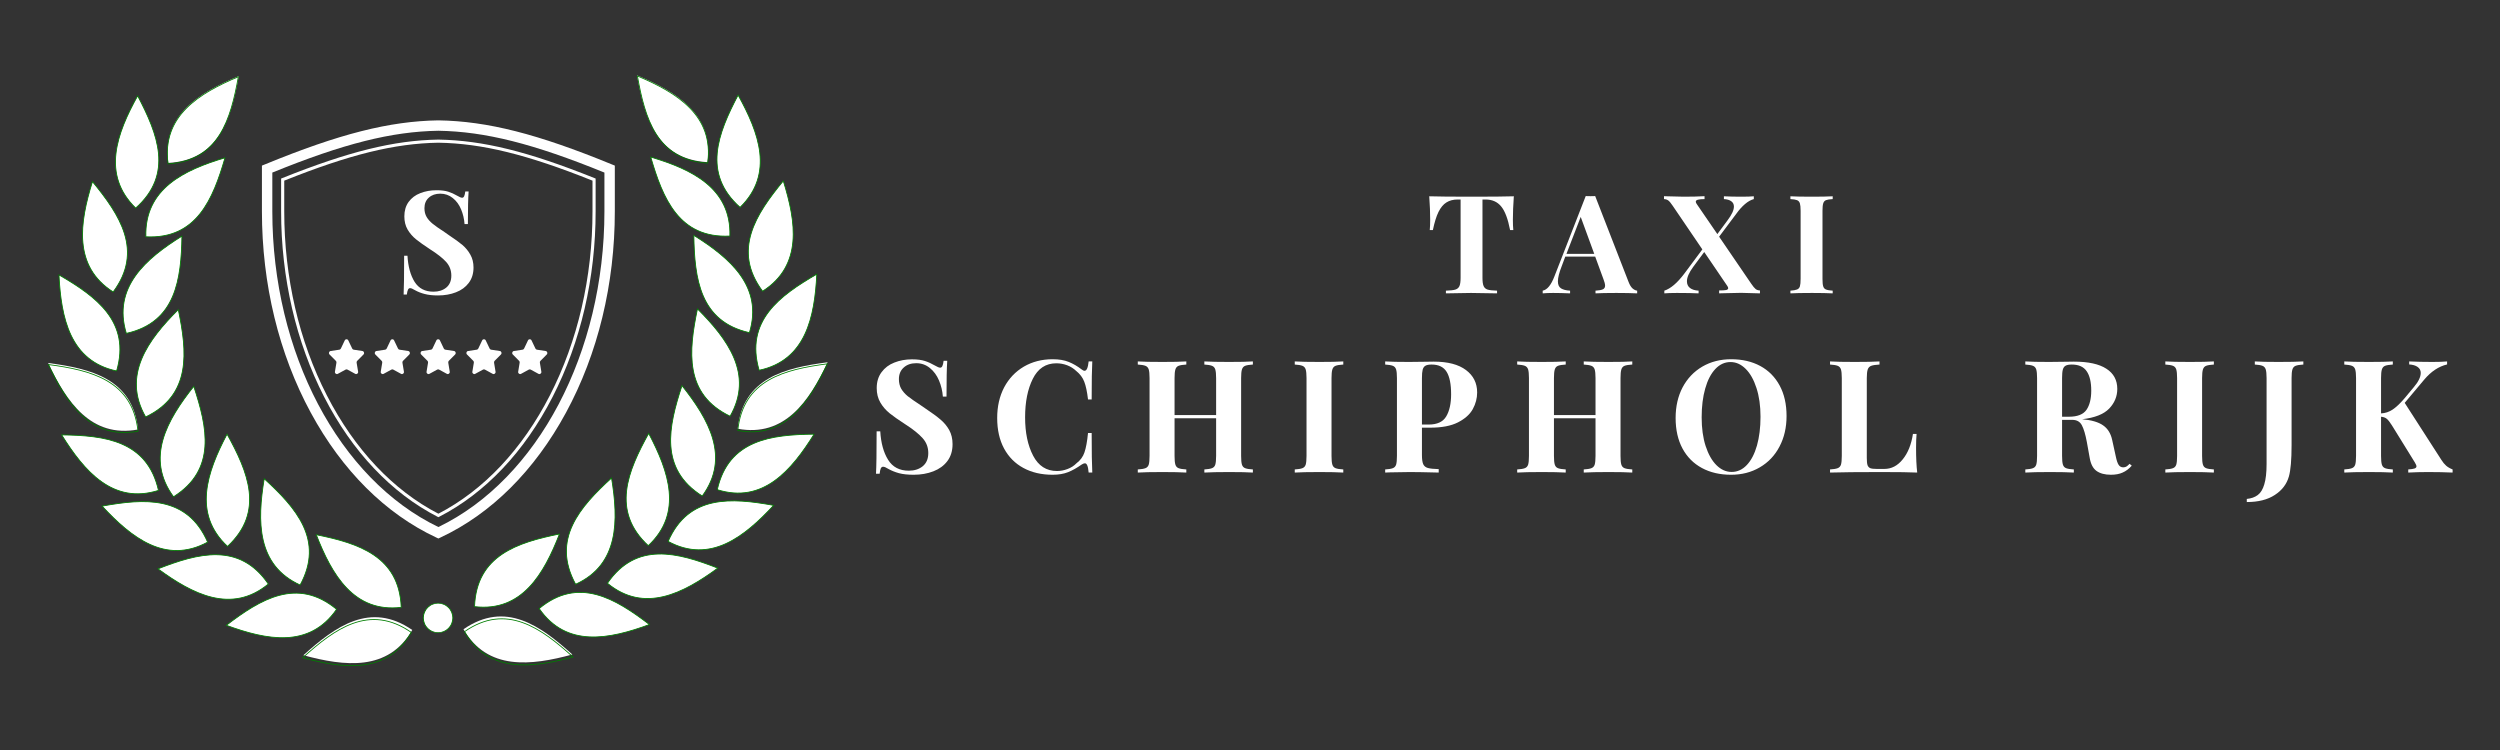 <?xml version="1.0" encoding="UTF-8"?>
<svg xmlns="http://www.w3.org/2000/svg" xmlns:xlink="http://www.w3.org/1999/xlink" width="500" zoomAndPan="magnify" viewBox="0 0 375 112.5" height="150" preserveAspectRatio="xMidYMid meet" version="1.0">
  <rect x="0" y="0" width="375" height="112.5" fill="#333333" stroke="none"/>
  <defs>
    <g></g>
    <clipPath id="c21c6cbaf8">
      <path d="M 68 91 L 87 91 L 87 100.801 L 68 100.801 Z M 68 91 " clip-rule="nonzero"></path>
    </clipPath>
    <clipPath id="264b997aa5">
      <path d="M 110 54 L 124.297 54 L 124.297 65 L 110 65 Z M 110 54 " clip-rule="nonzero"></path>
    </clipPath>
    <clipPath id="ac805d5266">
      <path d="M 109 53 L 124.297 53 L 124.297 66 L 109 66 Z M 109 53 " clip-rule="nonzero"></path>
    </clipPath>
    <clipPath id="1e681dd4c2">
      <path d="M 95 11.199 L 107 11.199 L 107 25 L 95 25 Z M 95 11.199 " clip-rule="nonzero"></path>
    </clipPath>
    <clipPath id="4477dc1f77">
      <path d="M 94 11.199 L 107 11.199 L 107 26 L 94 26 Z M 94 11.199 " clip-rule="nonzero"></path>
    </clipPath>
    <clipPath id="18ff5a61db">
      <path d="M 44 91 L 63 91 L 63 100.801 L 44 100.801 Z M 44 91 " clip-rule="nonzero"></path>
    </clipPath>
    <clipPath id="bb9d49833a">
      <path d="M 7.066 54 L 21 54 L 21 65 L 7.066 65 Z M 7.066 54 " clip-rule="nonzero"></path>
    </clipPath>
    <clipPath id="41d0397ca2">
      <path d="M 7.066 53 L 22 53 L 22 66 L 7.066 66 Z M 7.066 53 " clip-rule="nonzero"></path>
    </clipPath>
    <clipPath id="32e0a246a4">
      <path d="M 25 11.199 L 36 11.199 L 36 25 L 25 25 Z M 25 11.199 " clip-rule="nonzero"></path>
    </clipPath>
    <clipPath id="9c7d54dd2a">
      <path d="M 24 11.199 L 37 11.199 L 37 26 L 24 26 Z M 24 11.199 " clip-rule="nonzero"></path>
    </clipPath>
    <clipPath id="42de978076">
      <path d="M 39.25 18.055 L 92.266 18.055 L 92.266 80.777 L 39.25 80.777 Z M 39.25 18.055 " clip-rule="nonzero"></path>
    </clipPath>
    <clipPath id="a7276e59ff">
      <path d="M 49.34 50.883 L 54.648 50.883 L 54.648 56.109 L 49.34 56.109 Z M 49.34 50.883 " clip-rule="nonzero"></path>
    </clipPath>
    <clipPath id="4850a208af">
      <path d="M 56.156 50.883 L 61.527 50.883 L 61.527 56.109 L 56.156 56.109 Z M 56.156 50.883 " clip-rule="nonzero"></path>
    </clipPath>
    <clipPath id="02d2ce1f6f">
      <path d="M 63.035 50.883 L 68.41 50.883 L 68.41 56.109 L 63.035 56.109 Z M 63.035 50.883 " clip-rule="nonzero"></path>
    </clipPath>
    <clipPath id="f0f4ce5ed2">
      <path d="M 69.914 50.883 L 75.289 50.883 L 75.289 56.109 L 69.914 56.109 Z M 69.914 50.883 " clip-rule="nonzero"></path>
    </clipPath>
    <clipPath id="0fccc0111c">
      <path d="M 76.797 50.883 L 82.105 50.883 L 82.105 56.109 L 76.797 56.109 Z M 76.797 50.883 " clip-rule="nonzero"></path>
    </clipPath>
  </defs>
  <g fill="#ffffff" fill-opacity="1">
    <g transform="translate(213.871, 44.005)">
      <g>
        <path d="M 13.203 -14.562 C 13.109 -13.258 13.062 -12.094 13.062 -11.062 C 13.062 -10.414 13.082 -9.895 13.125 -9.5 L 12.641 -9.5 C 12.316 -11.188 11.867 -12.367 11.297 -13.047 C 10.734 -13.734 9.957 -14.078 8.969 -14.078 L 8.5 -14.078 L 8.5 -2.344 C 8.5 -1.77 8.555 -1.352 8.672 -1.094 C 8.785 -0.832 8.988 -0.656 9.281 -0.562 C 9.57 -0.477 10.039 -0.426 10.688 -0.406 L 10.688 0 C 8.969 -0.039 7.664 -0.062 6.781 -0.062 C 5.914 -0.062 4.66 -0.039 3.016 0 L 3.016 -0.406 C 3.66 -0.426 4.129 -0.477 4.422 -0.562 C 4.723 -0.656 4.93 -0.832 5.047 -1.094 C 5.16 -1.352 5.219 -1.77 5.219 -2.344 L 5.219 -14.078 L 4.766 -14.078 C 4.109 -14.078 3.551 -13.93 3.094 -13.641 C 2.633 -13.359 2.238 -12.883 1.906 -12.219 C 1.582 -11.562 1.301 -10.656 1.062 -9.5 L 0.594 -9.5 C 0.633 -9.895 0.656 -10.414 0.656 -11.062 C 0.656 -12.094 0.609 -13.258 0.516 -14.562 C 1.766 -14.52 3.883 -14.5 6.875 -14.5 C 9.852 -14.5 11.961 -14.52 13.203 -14.562 Z M 13.203 -14.562 "></path>
      </g>
    </g>
  </g>
  <g fill="#ffffff" fill-opacity="1">
    <g transform="translate(231.716, 44.005)">
      <g>
        <path d="M 12.562 -1.734 C 12.738 -1.273 12.941 -0.941 13.172 -0.734 C 13.41 -0.535 13.641 -0.426 13.859 -0.406 L 13.859 0 C 13.035 -0.039 11.992 -0.062 10.734 -0.062 C 9.336 -0.062 8.297 -0.039 7.609 0 L 7.609 -0.406 C 8.129 -0.438 8.5 -0.504 8.719 -0.609 C 8.938 -0.711 9.047 -0.895 9.047 -1.156 C 9.047 -1.395 8.961 -1.723 8.797 -2.141 L 7.562 -5.516 L 3.078 -5.516 L 2.547 -4.094 C 2.16 -3.102 1.969 -2.344 1.969 -1.812 C 1.969 -1.301 2.125 -0.945 2.438 -0.75 C 2.75 -0.551 3.203 -0.438 3.797 -0.406 L 3.797 0 C 2.867 -0.039 2.02 -0.062 1.25 -0.062 C 0.625 -0.062 0.102 -0.039 -0.312 0 L -0.312 -0.406 C 0.363 -0.531 0.953 -1.25 1.453 -2.562 L 6.141 -14.594 C 6.297 -14.582 6.539 -14.578 6.875 -14.578 C 7.195 -14.578 7.426 -14.582 7.562 -14.594 Z M 7.422 -5.922 L 5.391 -11.469 L 3.25 -5.922 Z M 7.422 -5.922 "></path>
      </g>
    </g>
  </g>
  <g fill="#ffffff" fill-opacity="1">
    <g transform="translate(249.54, 44.005)">
      <g>
        <path d="M 13.141 -1.453 C 13.41 -1.055 13.629 -0.789 13.797 -0.656 C 13.961 -0.52 14.18 -0.445 14.453 -0.438 L 14.453 0 C 13.023 -0.051 12.086 -0.078 11.641 -0.078 C 11.203 -0.078 10.242 -0.055 8.766 -0.016 C 8.648 -0.004 8.504 0 8.328 0 L 8.328 -0.438 C 8.816 -0.438 9.164 -0.457 9.375 -0.5 C 9.582 -0.551 9.688 -0.645 9.688 -0.781 C 9.688 -0.875 9.641 -0.988 9.547 -1.125 L 6.094 -6.203 L 4.438 -3.969 C 3.812 -3.113 3.5 -2.395 3.5 -1.812 C 3.5 -1.383 3.648 -1.051 3.953 -0.812 C 4.266 -0.57 4.695 -0.438 5.25 -0.406 L 5.25 0 C 4.469 -0.039 3.383 -0.062 2 -0.062 C 1.176 -0.062 0.547 -0.039 0.109 0 L 0.109 -0.406 C 1.047 -0.707 2.035 -1.547 3.078 -2.922 L 5.812 -6.594 L 1.375 -13.125 C 1.102 -13.531 0.883 -13.797 0.719 -13.922 C 0.551 -14.055 0.332 -14.129 0.062 -14.141 L 0.062 -14.578 C 0.227 -14.578 0.363 -14.57 0.469 -14.562 C 1.789 -14.52 2.633 -14.5 3 -14.5 C 4.195 -14.5 5.242 -14.523 6.141 -14.578 L 6.141 -14.141 C 5.68 -14.141 5.348 -14.109 5.141 -14.047 C 4.93 -13.992 4.828 -13.895 4.828 -13.75 C 4.828 -13.645 4.883 -13.516 5 -13.359 L 8.062 -8.891 L 9.578 -10.938 C 10.223 -11.789 10.547 -12.484 10.547 -13.016 C 10.547 -13.359 10.414 -13.625 10.156 -13.812 C 9.895 -14.008 9.523 -14.117 9.047 -14.141 L 9.047 -14.562 C 9.828 -14.52 10.691 -14.5 11.641 -14.5 C 12.461 -14.5 13.094 -14.52 13.531 -14.562 L 13.531 -14.141 C 13.094 -14.023 12.648 -13.773 12.203 -13.391 C 11.754 -13.004 11.332 -12.535 10.938 -11.984 L 8.328 -8.5 Z M 13.141 -1.453 "></path>
      </g>
    </g>
  </g>
  <g fill="#ffffff" fill-opacity="1">
    <g transform="translate(267.858, 44.005)">
      <g>
        <path d="M 7.047 -14.141 C 6.586 -14.117 6.254 -14.066 6.047 -13.984 C 5.836 -13.898 5.695 -13.738 5.625 -13.5 C 5.551 -13.27 5.516 -12.895 5.516 -12.375 L 5.516 -2.172 C 5.516 -1.648 5.551 -1.273 5.625 -1.047 C 5.695 -0.816 5.836 -0.66 6.047 -0.578 C 6.254 -0.492 6.586 -0.438 7.047 -0.406 L 7.047 0 C 6.305 -0.039 5.273 -0.062 3.953 -0.062 C 2.484 -0.062 1.398 -0.039 0.703 0 L 0.703 -0.406 C 1.148 -0.438 1.477 -0.492 1.688 -0.578 C 1.906 -0.66 2.051 -0.816 2.125 -1.047 C 2.195 -1.273 2.234 -1.648 2.234 -2.172 L 2.234 -12.375 C 2.234 -12.895 2.195 -13.27 2.125 -13.5 C 2.051 -13.738 1.906 -13.898 1.688 -13.984 C 1.477 -14.066 1.148 -14.117 0.703 -14.141 L 0.703 -14.562 C 1.398 -14.52 2.484 -14.5 3.953 -14.5 C 5.273 -14.5 6.305 -14.52 7.047 -14.562 Z M 7.047 -14.141 "></path>
      </g>
    </g>
  </g>
  <g fill="#ffffff" fill-opacity="1">
    <g transform="translate(279.695, 44.005)">
      <g></g>
    </g>
  </g>
  <g fill="#ffffff" fill-opacity="1">
    <g transform="translate(130.102, 70.885)">
      <g>
        <path d="M 6.688 -16.984 C 7.5 -16.984 8.148 -16.898 8.641 -16.734 C 9.129 -16.578 9.625 -16.352 10.125 -16.062 C 10.301 -15.969 10.453 -15.891 10.578 -15.828 C 10.711 -15.766 10.828 -15.734 10.922 -15.734 C 11.066 -15.734 11.176 -15.812 11.25 -15.969 C 11.332 -16.133 11.395 -16.398 11.438 -16.766 L 11.984 -16.766 C 11.91 -15.711 11.875 -13.922 11.875 -11.391 L 11.328 -11.391 C 11.266 -12.242 11.07 -13.051 10.75 -13.812 C 10.426 -14.582 9.969 -15.207 9.375 -15.688 C 8.789 -16.164 8.109 -16.406 7.328 -16.406 C 6.555 -16.406 5.93 -16.188 5.453 -15.75 C 4.973 -15.32 4.734 -14.742 4.734 -14.016 C 4.734 -13.461 4.848 -12.984 5.078 -12.578 C 5.316 -12.172 5.645 -11.797 6.062 -11.453 C 6.488 -11.117 7.145 -10.66 8.031 -10.078 L 8.781 -9.562 C 9.707 -8.945 10.438 -8.41 10.969 -7.953 C 11.508 -7.504 11.945 -6.977 12.281 -6.375 C 12.613 -5.77 12.781 -5.066 12.781 -4.266 C 12.781 -3.254 12.52 -2.406 12 -1.719 C 11.488 -1.039 10.789 -0.531 9.906 -0.188 C 9.02 0.156 8.035 0.328 6.953 0.328 C 6.066 0.328 5.332 0.25 4.75 0.094 C 4.176 -0.062 3.645 -0.273 3.156 -0.547 C 2.812 -0.766 2.547 -0.875 2.359 -0.875 C 2.211 -0.875 2.098 -0.789 2.016 -0.625 C 1.941 -0.457 1.883 -0.191 1.844 0.172 L 1.297 0.172 C 1.359 -0.816 1.391 -2.938 1.391 -6.188 L 1.938 -6.188 C 2.039 -4.438 2.43 -3.016 3.109 -1.922 C 3.785 -0.828 4.82 -0.281 6.219 -0.281 C 7.062 -0.281 7.758 -0.504 8.312 -0.953 C 8.863 -1.41 9.141 -2.066 9.141 -2.922 C 9.141 -3.797 8.852 -4.547 8.281 -5.172 C 7.719 -5.805 6.828 -6.516 5.609 -7.297 C 4.66 -7.91 3.906 -8.441 3.344 -8.891 C 2.781 -9.348 2.316 -9.883 1.953 -10.5 C 1.586 -11.125 1.406 -11.848 1.406 -12.672 C 1.406 -13.609 1.645 -14.398 2.125 -15.047 C 2.602 -15.703 3.242 -16.188 4.047 -16.5 C 4.848 -16.82 5.727 -16.984 6.688 -16.984 Z M 6.688 -16.984 "></path>
      </g>
    </g>
  </g>
  <g fill="#ffffff" fill-opacity="1">
    <g transform="translate(148.562, 70.885)">
      <g>
        <path d="M 9.344 -17 C 10.289 -17 11.094 -16.863 11.75 -16.594 C 12.406 -16.332 13.051 -15.957 13.688 -15.469 C 13.852 -15.332 14 -15.266 14.125 -15.266 C 14.438 -15.266 14.641 -15.734 14.734 -16.672 L 15.281 -16.672 C 15.219 -15.598 15.188 -13.695 15.188 -10.969 L 14.641 -10.969 C 14.504 -12.133 14.316 -13.02 14.078 -13.625 C 13.848 -14.238 13.445 -14.773 12.875 -15.234 C 12.488 -15.609 12.035 -15.895 11.516 -16.094 C 10.992 -16.289 10.453 -16.391 9.891 -16.391 C 8.305 -16.391 7.129 -15.613 6.359 -14.062 C 5.586 -12.52 5.203 -10.594 5.203 -8.281 C 5.203 -5.988 5.602 -4.07 6.406 -2.531 C 7.207 -1 8.398 -0.234 9.984 -0.234 C 10.516 -0.234 11.039 -0.332 11.562 -0.531 C 12.094 -0.727 12.539 -1.016 12.906 -1.391 C 13.488 -1.828 13.891 -2.375 14.109 -3.031 C 14.336 -3.695 14.516 -4.664 14.641 -5.938 L 15.188 -5.938 C 15.188 -3.094 15.219 -1.113 15.281 0 L 14.734 0 C 14.691 -0.5 14.625 -0.852 14.531 -1.062 C 14.445 -1.281 14.328 -1.391 14.172 -1.391 C 14.047 -1.391 13.883 -1.328 13.688 -1.203 C 12.977 -0.703 12.301 -0.32 11.656 -0.062 C 11.008 0.195 10.234 0.328 9.328 0.328 C 7.66 0.328 6.203 -0.008 4.953 -0.688 C 3.703 -1.363 2.734 -2.336 2.047 -3.609 C 1.359 -4.891 1.016 -6.414 1.016 -8.188 C 1.016 -9.914 1.363 -11.445 2.062 -12.781 C 2.77 -14.113 3.754 -15.148 5.016 -15.891 C 6.285 -16.629 7.727 -17 9.344 -17 Z M 9.344 -17 "></path>
      </g>
    </g>
  </g>
  <g fill="#ffffff" fill-opacity="1">
    <g transform="translate(169.871, 70.885)">
      <g>
        <path d="M 18.062 -16.203 C 17.531 -16.172 17.145 -16.109 16.906 -16.016 C 16.664 -15.922 16.504 -15.738 16.422 -15.469 C 16.336 -15.195 16.297 -14.766 16.297 -14.172 L 16.297 -2.5 C 16.297 -1.895 16.336 -1.457 16.422 -1.188 C 16.504 -0.926 16.664 -0.75 16.906 -0.656 C 17.145 -0.562 17.531 -0.5 18.062 -0.469 L 18.062 0 C 17.289 -0.051 16.098 -0.078 14.484 -0.078 C 12.898 -0.078 11.664 -0.051 10.781 0 L 10.781 -0.469 C 11.301 -0.5 11.68 -0.562 11.922 -0.656 C 12.172 -0.75 12.336 -0.926 12.422 -1.188 C 12.504 -1.457 12.547 -1.895 12.547 -2.5 L 12.547 -8.141 L 6.312 -8.141 L 6.312 -2.5 C 6.312 -1.895 6.352 -1.457 6.438 -1.188 C 6.52 -0.926 6.68 -0.75 6.922 -0.656 C 7.16 -0.562 7.547 -0.5 8.078 -0.469 L 8.078 0 C 7.234 -0.051 6.047 -0.078 4.516 -0.078 C 2.836 -0.078 1.598 -0.051 0.797 0 L 0.797 -0.469 C 1.316 -0.5 1.695 -0.562 1.938 -0.656 C 2.188 -0.75 2.352 -0.926 2.438 -1.188 C 2.52 -1.457 2.562 -1.895 2.562 -2.5 L 2.562 -14.172 C 2.562 -14.766 2.52 -15.195 2.438 -15.469 C 2.352 -15.738 2.188 -15.922 1.938 -16.016 C 1.695 -16.109 1.316 -16.172 0.797 -16.203 L 0.797 -16.672 C 1.598 -16.617 2.836 -16.594 4.516 -16.594 C 6.047 -16.594 7.234 -16.617 8.078 -16.672 L 8.078 -16.203 C 7.547 -16.172 7.16 -16.109 6.922 -16.016 C 6.68 -15.922 6.52 -15.738 6.438 -15.469 C 6.352 -15.195 6.312 -14.766 6.312 -14.172 L 6.312 -8.625 L 12.547 -8.625 L 12.547 -14.172 C 12.547 -14.766 12.504 -15.195 12.422 -15.469 C 12.336 -15.738 12.172 -15.922 11.922 -16.016 C 11.68 -16.109 11.301 -16.172 10.781 -16.203 L 10.781 -16.672 C 11.664 -16.617 12.898 -16.594 14.484 -16.594 C 16.098 -16.594 17.289 -16.617 18.062 -16.672 Z M 18.062 -16.203 "></path>
      </g>
    </g>
  </g>
  <g fill="#ffffff" fill-opacity="1">
    <g transform="translate(193.416, 70.885)">
      <g>
        <path d="M 8.078 -16.203 C 7.547 -16.172 7.16 -16.109 6.922 -16.016 C 6.68 -15.922 6.52 -15.738 6.438 -15.469 C 6.352 -15.195 6.312 -14.766 6.312 -14.172 L 6.312 -2.5 C 6.312 -1.895 6.352 -1.457 6.438 -1.188 C 6.52 -0.926 6.68 -0.75 6.922 -0.656 C 7.16 -0.562 7.547 -0.5 8.078 -0.469 L 8.078 0 C 7.234 -0.051 6.047 -0.078 4.516 -0.078 C 2.836 -0.078 1.598 -0.051 0.797 0 L 0.797 -0.469 C 1.316 -0.5 1.695 -0.562 1.938 -0.656 C 2.188 -0.75 2.352 -0.926 2.438 -1.188 C 2.52 -1.457 2.562 -1.895 2.562 -2.5 L 2.562 -14.172 C 2.562 -14.766 2.52 -15.195 2.438 -15.469 C 2.352 -15.738 2.188 -15.922 1.938 -16.016 C 1.695 -16.109 1.316 -16.172 0.797 -16.203 L 0.797 -16.672 C 1.598 -16.617 2.836 -16.594 4.516 -16.594 C 6.047 -16.594 7.234 -16.617 8.078 -16.672 Z M 8.078 -16.203 "></path>
      </g>
    </g>
  </g>
  <g fill="#ffffff" fill-opacity="1">
    <g transform="translate(206.979, 70.885)">
      <g>
        <path d="M 6.312 -6.734 L 6.312 -2.641 C 6.312 -2.016 6.375 -1.555 6.5 -1.266 C 6.633 -0.973 6.867 -0.781 7.203 -0.688 C 7.547 -0.594 8.086 -0.535 8.828 -0.516 L 8.828 0 C 6.898 -0.051 5.461 -0.078 4.516 -0.078 C 3.734 -0.078 2.742 -0.062 1.547 -0.031 L 0.797 0 L 0.797 -0.469 C 1.316 -0.5 1.695 -0.562 1.938 -0.656 C 2.188 -0.75 2.352 -0.926 2.438 -1.188 C 2.52 -1.457 2.562 -1.895 2.562 -2.5 L 2.562 -14.172 C 2.562 -14.766 2.52 -15.195 2.438 -15.469 C 2.352 -15.738 2.188 -15.922 1.938 -16.016 C 1.695 -16.109 1.316 -16.172 0.797 -16.203 L 0.797 -16.672 C 1.598 -16.617 2.789 -16.594 4.375 -16.594 L 7 -16.625 C 7.312 -16.633 7.672 -16.641 8.078 -16.641 C 10.191 -16.641 11.805 -16.219 12.922 -15.375 C 14.035 -14.539 14.594 -13.422 14.594 -12.016 C 14.594 -11.148 14.375 -10.316 13.938 -9.516 C 13.5 -8.723 12.758 -8.062 11.719 -7.531 C 10.676 -7 9.289 -6.734 7.562 -6.734 Z M 7.766 -16.203 C 7.348 -16.203 7.039 -16.145 6.844 -16.031 C 6.645 -15.926 6.504 -15.727 6.422 -15.438 C 6.348 -15.156 6.312 -14.734 6.312 -14.172 L 6.312 -7.203 L 7.328 -7.203 C 8.598 -7.203 9.473 -7.609 9.953 -8.422 C 10.441 -9.242 10.688 -10.352 10.688 -11.75 C 10.688 -13.27 10.461 -14.391 10.016 -15.109 C 9.566 -15.836 8.816 -16.203 7.766 -16.203 Z M 7.766 -16.203 "></path>
      </g>
    </g>
  </g>
  <g fill="#ffffff" fill-opacity="1">
    <g transform="translate(226.781, 70.885)">
      <g>
        <path d="M 18.062 -16.203 C 17.531 -16.172 17.145 -16.109 16.906 -16.016 C 16.664 -15.922 16.504 -15.738 16.422 -15.469 C 16.336 -15.195 16.297 -14.766 16.297 -14.172 L 16.297 -2.5 C 16.297 -1.895 16.336 -1.457 16.422 -1.188 C 16.504 -0.926 16.664 -0.75 16.906 -0.656 C 17.145 -0.562 17.531 -0.5 18.062 -0.469 L 18.062 0 C 17.289 -0.051 16.098 -0.078 14.484 -0.078 C 12.898 -0.078 11.664 -0.051 10.781 0 L 10.781 -0.469 C 11.301 -0.5 11.68 -0.562 11.922 -0.656 C 12.172 -0.75 12.336 -0.926 12.422 -1.188 C 12.504 -1.457 12.547 -1.895 12.547 -2.5 L 12.547 -8.141 L 6.312 -8.141 L 6.312 -2.5 C 6.312 -1.895 6.352 -1.457 6.438 -1.188 C 6.52 -0.926 6.68 -0.75 6.922 -0.656 C 7.16 -0.562 7.547 -0.5 8.078 -0.469 L 8.078 0 C 7.234 -0.051 6.047 -0.078 4.516 -0.078 C 2.836 -0.078 1.598 -0.051 0.797 0 L 0.797 -0.469 C 1.316 -0.5 1.695 -0.562 1.938 -0.656 C 2.188 -0.75 2.352 -0.926 2.438 -1.188 C 2.52 -1.457 2.562 -1.895 2.562 -2.5 L 2.562 -14.172 C 2.562 -14.766 2.52 -15.195 2.438 -15.469 C 2.352 -15.738 2.188 -15.922 1.938 -16.016 C 1.695 -16.109 1.316 -16.172 0.797 -16.203 L 0.797 -16.672 C 1.598 -16.617 2.836 -16.594 4.516 -16.594 C 6.047 -16.594 7.234 -16.617 8.078 -16.672 L 8.078 -16.203 C 7.547 -16.172 7.16 -16.109 6.922 -16.016 C 6.68 -15.922 6.52 -15.738 6.438 -15.469 C 6.352 -15.195 6.312 -14.766 6.312 -14.172 L 6.312 -8.625 L 12.547 -8.625 L 12.547 -14.172 C 12.547 -14.766 12.504 -15.195 12.422 -15.469 C 12.336 -15.738 12.172 -15.922 11.922 -16.016 C 11.68 -16.109 11.301 -16.172 10.781 -16.203 L 10.781 -16.672 C 11.664 -16.617 12.898 -16.594 14.484 -16.594 C 16.098 -16.594 17.289 -16.617 18.062 -16.672 Z M 18.062 -16.203 "></path>
      </g>
    </g>
  </g>
  <g fill="#ffffff" fill-opacity="1">
    <g transform="translate(250.327, 70.885)">
      <g>
        <path d="M 9.344 -17 C 11.008 -17 12.469 -16.66 13.719 -15.984 C 14.969 -15.305 15.938 -14.328 16.625 -13.047 C 17.312 -11.773 17.656 -10.254 17.656 -8.484 C 17.656 -6.754 17.301 -5.223 16.594 -3.891 C 15.895 -2.555 14.91 -1.52 13.641 -0.781 C 12.379 -0.039 10.941 0.328 9.328 0.328 C 7.66 0.328 6.203 -0.008 4.953 -0.688 C 3.703 -1.363 2.734 -2.336 2.047 -3.609 C 1.359 -4.891 1.016 -6.414 1.016 -8.188 C 1.016 -9.914 1.363 -11.445 2.062 -12.781 C 2.77 -14.113 3.754 -15.148 5.016 -15.891 C 6.285 -16.629 7.727 -17 9.344 -17 Z M 9.25 -16.578 C 8.383 -16.578 7.625 -16.227 6.969 -15.531 C 6.312 -14.832 5.805 -13.852 5.453 -12.594 C 5.098 -11.344 4.922 -9.906 4.922 -8.281 C 4.922 -6.656 5.117 -5.223 5.516 -3.984 C 5.922 -2.742 6.461 -1.785 7.141 -1.109 C 7.828 -0.43 8.586 -0.094 9.422 -0.094 C 10.285 -0.094 11.047 -0.441 11.703 -1.141 C 12.359 -1.836 12.863 -2.812 13.219 -4.062 C 13.57 -5.32 13.75 -6.758 13.75 -8.375 C 13.75 -10.008 13.547 -11.445 13.141 -12.688 C 12.742 -13.926 12.203 -14.883 11.516 -15.562 C 10.836 -16.238 10.082 -16.578 9.25 -16.578 Z M 9.25 -16.578 "></path>
      </g>
    </g>
  </g>
  <g fill="#ffffff" fill-opacity="1">
    <g transform="translate(273.707, 70.885)">
      <g>
        <path d="M 8.219 -16.203 C 7.656 -16.172 7.242 -16.109 6.984 -16.016 C 6.723 -15.922 6.547 -15.738 6.453 -15.469 C 6.359 -15.195 6.312 -14.766 6.312 -14.172 L 6.312 -2.219 C 6.312 -1.707 6.348 -1.336 6.422 -1.109 C 6.504 -0.891 6.645 -0.738 6.844 -0.656 C 7.039 -0.582 7.359 -0.547 7.797 -0.547 L 8.953 -0.547 C 10.016 -0.547 10.93 -1.023 11.703 -1.984 C 12.484 -2.941 12.992 -4.211 13.234 -5.797 L 13.781 -5.797 C 13.727 -5.254 13.703 -4.562 13.703 -3.719 C 13.703 -2.207 13.758 -0.969 13.875 0 C 12.801 -0.051 11.004 -0.078 8.484 -0.078 C 5.055 -0.078 2.492 -0.051 0.797 0 L 0.797 -0.469 C 1.316 -0.5 1.695 -0.562 1.938 -0.656 C 2.188 -0.75 2.352 -0.926 2.438 -1.188 C 2.52 -1.457 2.562 -1.895 2.562 -2.5 L 2.562 -14.172 C 2.562 -14.766 2.52 -15.195 2.438 -15.469 C 2.352 -15.738 2.188 -15.922 1.938 -16.016 C 1.695 -16.109 1.316 -16.172 0.797 -16.203 L 0.797 -16.672 C 1.598 -16.617 2.836 -16.594 4.516 -16.594 C 6.117 -16.594 7.352 -16.617 8.219 -16.672 Z M 8.219 -16.203 "></path>
      </g>
    </g>
  </g>
  <g fill="#ffffff" fill-opacity="1">
    <g transform="translate(292.803, 70.885)">
      <g></g>
    </g>
  </g>
  <g fill="#ffffff" fill-opacity="1">
    <g transform="translate(302.999, 70.885)">
      <g>
        <path d="M 16.766 -1.031 C 16.336 -0.551 15.879 -0.207 15.391 0 C 14.91 0.219 14.328 0.328 13.641 0.328 C 12.723 0.328 12 0.133 11.469 -0.25 C 10.945 -0.633 10.609 -1.289 10.453 -2.219 L 10.031 -4.562 C 9.82 -5.707 9.57 -6.551 9.281 -7.094 C 9 -7.633 8.52 -7.906 7.844 -7.906 L 6.312 -7.906 L 6.312 -2.5 C 6.312 -1.895 6.352 -1.457 6.438 -1.188 C 6.52 -0.926 6.68 -0.75 6.922 -0.656 C 7.16 -0.562 7.547 -0.5 8.078 -0.469 L 8.078 0 C 7.234 -0.051 6.047 -0.078 4.516 -0.078 C 2.836 -0.078 1.598 -0.051 0.797 0 L 0.797 -0.469 C 1.316 -0.5 1.695 -0.562 1.938 -0.656 C 2.188 -0.75 2.352 -0.926 2.438 -1.188 C 2.52 -1.457 2.562 -1.895 2.562 -2.5 L 2.562 -14.172 C 2.562 -14.766 2.52 -15.195 2.438 -15.469 C 2.352 -15.738 2.188 -15.922 1.938 -16.016 C 1.695 -16.109 1.316 -16.172 0.797 -16.203 L 0.797 -16.672 C 1.598 -16.617 2.789 -16.594 4.375 -16.594 L 7 -16.625 C 7.312 -16.633 7.672 -16.641 8.078 -16.641 C 10.242 -16.641 11.867 -16.285 12.953 -15.578 C 14.047 -14.879 14.594 -13.867 14.594 -12.547 C 14.594 -11.43 14.188 -10.445 13.375 -9.594 C 12.562 -8.75 11.211 -8.219 9.328 -8 C 10.734 -7.875 11.781 -7.566 12.469 -7.078 C 13.164 -6.598 13.617 -5.867 13.828 -4.891 L 14.359 -2.469 C 14.484 -1.844 14.629 -1.406 14.797 -1.156 C 14.961 -0.906 15.195 -0.781 15.5 -0.781 C 15.688 -0.789 15.844 -0.832 15.969 -0.906 C 16.102 -0.988 16.258 -1.125 16.438 -1.312 Z M 7.766 -16.203 C 7.348 -16.203 7.039 -16.145 6.844 -16.031 C 6.645 -15.926 6.504 -15.727 6.422 -15.438 C 6.348 -15.156 6.312 -14.734 6.312 -14.172 L 6.312 -8.375 L 7.328 -8.375 C 8.609 -8.375 9.488 -8.719 9.969 -9.406 C 10.445 -10.094 10.688 -11.055 10.688 -12.297 C 10.688 -13.578 10.457 -14.547 10 -15.203 C 9.551 -15.867 8.805 -16.203 7.766 -16.203 Z M 7.766 -16.203 "></path>
      </g>
    </g>
  </g>
  <g fill="#ffffff" fill-opacity="1">
    <g transform="translate(324.002, 70.885)">
      <g>
        <path d="M 8.078 -16.203 C 7.547 -16.172 7.16 -16.109 6.922 -16.016 C 6.68 -15.922 6.52 -15.738 6.438 -15.469 C 6.352 -15.195 6.312 -14.766 6.312 -14.172 L 6.312 -2.5 C 6.312 -1.895 6.352 -1.457 6.438 -1.188 C 6.52 -0.926 6.68 -0.75 6.922 -0.656 C 7.16 -0.562 7.547 -0.5 8.078 -0.469 L 8.078 0 C 7.234 -0.051 6.047 -0.078 4.516 -0.078 C 2.836 -0.078 1.598 -0.051 0.797 0 L 0.797 -0.469 C 1.316 -0.5 1.695 -0.562 1.938 -0.656 C 2.188 -0.75 2.352 -0.926 2.438 -1.188 C 2.52 -1.457 2.562 -1.895 2.562 -2.5 L 2.562 -14.172 C 2.562 -14.766 2.52 -15.195 2.438 -15.469 C 2.352 -15.738 2.188 -15.922 1.938 -16.016 C 1.695 -16.109 1.316 -16.172 0.797 -16.203 L 0.797 -16.672 C 1.598 -16.617 2.836 -16.594 4.516 -16.594 C 6.047 -16.594 7.234 -16.617 8.078 -16.672 Z M 8.078 -16.203 "></path>
      </g>
    </g>
  </g>
  <g fill="#ffffff" fill-opacity="1">
    <g transform="translate(337.565, 70.885)">
      <g>
        <path d="M -0.547 3.953 C 0.117 3.891 0.664 3.695 1.094 3.375 C 1.531 3.051 1.859 2.516 2.078 1.766 C 2.305 1.023 2.422 0.016 2.422 -1.266 L 2.422 -14.172 C 2.422 -14.766 2.379 -15.195 2.297 -15.469 C 2.211 -15.738 2.047 -15.922 1.797 -16.016 C 1.555 -16.109 1.176 -16.172 0.656 -16.203 L 0.656 -16.672 C 1.445 -16.617 2.633 -16.594 4.219 -16.594 C 5.832 -16.594 7.07 -16.617 7.938 -16.672 L 7.938 -16.203 C 7.406 -16.172 7.02 -16.109 6.781 -16.016 C 6.539 -15.922 6.379 -15.738 6.297 -15.469 C 6.211 -15.195 6.172 -14.766 6.172 -14.172 L 6.172 -4.125 C 6.172 -1.906 6.035 -0.332 5.766 0.594 C 5.441 1.738 4.738 2.66 3.656 3.359 C 2.582 4.066 1.18 4.422 -0.547 4.422 Z M -0.547 3.953 "></path>
      </g>
    </g>
  </g>
  <g fill="#ffffff" fill-opacity="1">
    <g transform="translate(350.845, 70.885)">
      <g>
        <path d="M 15.359 -1.906 C 15.586 -1.539 15.828 -1.25 16.078 -1.031 C 16.328 -0.812 16.648 -0.625 17.047 -0.469 L 17.047 0 C 15.953 -0.051 14.727 -0.078 13.375 -0.078 C 12.344 -0.078 11.348 -0.051 10.391 0 L 10.391 -0.469 C 10.828 -0.5 11.141 -0.547 11.328 -0.609 C 11.523 -0.672 11.625 -0.781 11.625 -0.938 C 11.625 -1.062 11.539 -1.258 11.375 -1.531 L 7.953 -7.062 C 7.641 -7.562 7.379 -7.895 7.172 -8.062 C 6.961 -8.238 6.676 -8.344 6.312 -8.375 L 6.312 -2.5 C 6.312 -1.895 6.352 -1.457 6.438 -1.188 C 6.52 -0.926 6.68 -0.75 6.922 -0.656 C 7.16 -0.562 7.547 -0.5 8.078 -0.469 L 8.078 0 C 7.234 -0.051 6.047 -0.078 4.516 -0.078 C 2.836 -0.078 1.598 -0.051 0.797 0 L 0.797 -0.469 C 1.316 -0.5 1.695 -0.562 1.938 -0.656 C 2.188 -0.75 2.352 -0.926 2.438 -1.188 C 2.52 -1.457 2.562 -1.895 2.562 -2.5 L 2.562 -14.172 C 2.562 -14.766 2.52 -15.195 2.438 -15.469 C 2.352 -15.738 2.188 -15.922 1.938 -16.016 C 1.695 -16.109 1.316 -16.172 0.797 -16.203 L 0.797 -16.672 C 1.598 -16.617 2.836 -16.594 4.516 -16.594 C 6.047 -16.594 7.234 -16.617 8.078 -16.672 L 8.078 -16.203 C 7.547 -16.172 7.16 -16.109 6.922 -16.016 C 6.68 -15.922 6.52 -15.738 6.438 -15.469 C 6.352 -15.195 6.312 -14.766 6.312 -14.172 L 6.312 -8.875 C 6.938 -8.906 7.508 -9.094 8.031 -9.438 C 8.551 -9.781 9.141 -10.332 9.797 -11.094 L 11.188 -12.766 C 11.906 -13.598 12.266 -14.328 12.266 -14.953 C 12.266 -15.328 12.109 -15.625 11.797 -15.844 C 11.492 -16.062 11.07 -16.188 10.531 -16.219 L 10.531 -16.672 C 11.676 -16.617 12.836 -16.594 14.016 -16.594 C 14.922 -16.594 15.656 -16.617 16.219 -16.672 L 16.219 -16.219 C 14.969 -15.926 13.832 -15.176 12.812 -13.969 L 9.859 -10.453 Z M 15.359 -1.906 "></path>
      </g>
    </g>
  </g>
  <path fill="#ffffff" d="M 69.523 94.387 C 75.828 90.039 81.062 93.855 85.855 98.172 C 79.668 99.855 73.113 100.621 69.523 94.387 Z M 69.523 94.387 " fill-opacity="1" fill-rule="evenodd"></path>
  <g clip-path="url(#c21c6cbaf8)">
    <path stroke-linecap="butt" transform="matrix(-0.125, 0, 0, 0.126, 113.06, -18.206)" fill="none" stroke-linejoin="miter" d="M 347.091 896.454 C 296.828 861.839 255.097 892.225 216.885 926.591 C 266.215 939.996 318.471 946.092 347.091 896.454 Z M 347.091 896.454 " stroke="#007d00" stroke-width="1" stroke-opacity="1" stroke-miterlimit="4"></path>
  </g>
  <path stroke-linecap="butt" transform="matrix(-0.125, 0, 0, 0.126, 113.06, -18.206)" fill-opacity="1" fill="#ffffff" fill-rule="evenodd" stroke-linejoin="miter" d="M 335.008 866.659 C 332.766 805.67 283.499 790.337 233.111 780.198 C 251.796 827.752 278.111 873.315 335.008 866.659 Z M 335.008 866.659 " stroke="#007d00" stroke-width="1" stroke-opacity="1" stroke-miterlimit="4"></path>
  <path stroke-linecap="butt" transform="matrix(-0.125, 0, 0, 0.126, 113.06, -18.206)" fill-opacity="1" fill="#ffffff" fill-rule="evenodd" stroke-linejoin="miter" d="M 257.464 868.961 C 210.314 830.24 166.155 856.987 125.172 887.995 C 173.193 905.536 224.733 915.986 257.464 868.961 Z M 257.464 868.961 " stroke="#007d00" stroke-width="1" stroke-opacity="1" stroke-miterlimit="4"></path>
  <path stroke-linecap="butt" transform="matrix(-0.125, 0, 0, 0.126, 113.06, -18.206)" fill-opacity="1" fill="#ffffff" fill-rule="evenodd" stroke-linejoin="miter" d="M 213.74 840.037 C 243.107 786.574 208.695 748.102 170.639 713.517 C 162.262 763.963 161.483 816.555 213.74 840.037 Z M 213.74 840.037 " stroke="#007d00" stroke-width="1" stroke-opacity="1" stroke-miterlimit="4"></path>
  <path stroke-linecap="butt" transform="matrix(-0.125, 0, 0, 0.126, 113.06, -18.206)" fill-opacity="1" fill="#ffffff" fill-rule="evenodd" stroke-linejoin="miter" d="M 175.56 838.855 C 140.867 788.658 91.071 802.249 43.143 820.816 C 84.5 850.86 131.182 875.088 175.56 838.855 Z M 175.56 838.855 " stroke="#007d00" stroke-width="1" stroke-opacity="1" stroke-miterlimit="4"></path>
  <path stroke-linecap="butt" transform="matrix(-0.125, 0, 0, 0.126, 113.06, -18.206)" fill-opacity="1" fill="#ffffff" fill-rule="evenodd" stroke-linejoin="miter" d="M 126.573 794.069 C 171.449 752.736 151.082 705.307 126.044 660.428 C 102.033 705.555 84.5 755.162 126.573 794.069 Z M 126.573 794.069 " stroke="#007d00" stroke-width="1" stroke-opacity="1" stroke-miterlimit="4"></path>
  <path stroke-linecap="butt" transform="matrix(-0.125, 0, 0, 0.126, 113.06, -18.206)" fill-opacity="1" fill="#ffffff" fill-rule="evenodd" stroke-linejoin="miter" d="M 102.718 789.031 C 78.209 733.142 26.731 736.999 -23.875 746.111 C 11.035 783.495 52.236 816.151 102.718 789.031 Z M 102.718 789.031 " stroke="#007d00" stroke-width="1" stroke-opacity="1" stroke-miterlimit="4"></path>
  <path stroke-linecap="butt" transform="matrix(-0.125, 0, 0, 0.126, 113.06, -18.206)" fill-opacity="1" fill="#ffffff" fill-rule="evenodd" stroke-linejoin="miter" d="M 61.797 735.008 C 113.587 702.694 102.344 652.31 86.088 603.575 C 54.105 643.477 27.728 688.947 61.797 735.008 Z M 61.797 735.008 " stroke="#007d00" stroke-width="1" stroke-opacity="1" stroke-miterlimit="4"></path>
  <path stroke-linecap="butt" transform="matrix(-0.125, 0, 0, 0.126, 113.06, -18.206)" fill-opacity="1" fill="#ffffff" fill-rule="evenodd" stroke-linejoin="miter" d="M 43.735 727.451 C 30.219 667.923 -21.041 661.983 -72.426 661.361 C -45.239 704.653 -10.951 744.525 43.735 727.451 Z M 43.735 727.451 " stroke="#007d00" stroke-width="1" stroke-opacity="1" stroke-miterlimit="4"></path>
  <path stroke-linecap="butt" transform="matrix(-0.125, 0, 0, 0.126, 113.06, -18.206)" fill-opacity="1" fill="#ffffff" fill-rule="evenodd" stroke-linejoin="miter" d="M 28.35 639.994 C 83.503 613.838 78.116 562.49 67.527 512.199 C 31.184 548.184 -0.238 590.326 28.35 639.994 Z M 28.35 639.994 " stroke="#007d00" stroke-width="1" stroke-opacity="1" stroke-miterlimit="4"></path>
  <g clip-path="url(#264b997aa5)">
    <path fill="#ffffff" d="M 110.656 64.312 C 111.453 56.688 117.75 55.184 124.141 54.34 C 121.398 60.145 117.723 65.625 110.656 64.312 Z M 110.656 64.312 " fill-opacity="1" fill-rule="evenodd"></path>
  </g>
  <g clip-path="url(#ac805d5266)">
    <path stroke-linecap="butt" transform="matrix(-0.125, 0, 0, 0.126, 113.06, -18.206)" fill="none" stroke-linejoin="miter" d="M 19.163 657.006 C 12.81 596.297 -37.391 584.323 -88.34 577.605 C -66.478 623.822 -37.173 667.456 19.163 657.006 Z M 19.163 657.006 " stroke="#007d00" stroke-width="1" stroke-opacity="1" stroke-miterlimit="4"></path>
  </g>
  <path stroke-linecap="butt" transform="matrix(-0.125, 0, 0, 0.126, 113.06, -18.206)" fill-opacity="1" fill="#ffffff" fill-rule="evenodd" stroke-linejoin="miter" d="M 5.181 540.502 C 64.756 527.315 70.984 476.06 71.887 424.681 C 28.444 451.646 -11.605 485.701 5.181 540.502 Z M 5.181 540.502 " stroke="#007d00" stroke-width="1" stroke-opacity="1" stroke-miterlimit="4"></path>
  <path stroke-linecap="butt" transform="matrix(-0.125, 0, 0, 0.126, 113.06, -18.206)" fill-opacity="1" fill="#ffffff" fill-rule="evenodd" stroke-linejoin="miter" d="M -6.498 585.256 C 10.755 526.724 -31.1 496.525 -75.665 470.897 C -73.049 521.965 -62.554 573.5 -6.498 585.256 Z M -6.498 585.256 " stroke="#007d00" stroke-width="1" stroke-opacity="1" stroke-miterlimit="4"></path>
  <path stroke-linecap="butt" transform="matrix(-0.125, 0, 0, 0.126, 113.06, -18.206)" fill-opacity="1" fill="#ffffff" fill-rule="evenodd" stroke-linejoin="miter" d="M 28.631 425.489 C 89.576 428.537 109.102 380.766 123.583 331.471 C 74.565 345.964 26.918 368.232 28.631 425.489 Z M 28.631 425.489 " stroke="#007d00" stroke-width="1" stroke-opacity="1" stroke-miterlimit="4"></path>
  <path stroke-linecap="butt" transform="matrix(-0.125, 0, 0, 0.126, 113.06, -18.206)" fill-opacity="1" fill="#ffffff" fill-rule="evenodd" stroke-linejoin="miter" d="M -10.64 491.175 C 26.015 442.377 -2.667 399.458 -35.46 359.866 C -50.844 408.602 -59.035 460.572 -10.64 491.175 Z M -10.64 491.175 " stroke="#007d00" stroke-width="1" stroke-opacity="1" stroke-miterlimit="4"></path>
  <g clip-path="url(#1e681dd4c2)">
    <path fill="#ffffff" d="M 106.125 24.328 C 98.484 23.887 96.691 17.66 95.551 11.305 C 101.469 13.777 107.109 17.203 106.125 24.328 Z M 106.125 24.328 " fill-opacity="1" fill-rule="evenodd"></path>
  </g>
  <g clip-path="url(#4477dc1f77)">
    <path stroke-linecap="butt" transform="matrix(-0.125, 0, 0, 0.126, 113.06, -18.206)" fill="none" stroke-linejoin="miter" d="M 55.288 338.655 C 116.203 335.141 130.497 285.565 139.59 234.964 C 92.41 254.651 47.441 281.927 55.288 338.655 Z M 55.288 338.655 " stroke="#007d00" stroke-width="1" stroke-opacity="1" stroke-miterlimit="4"></path>
  </g>
  <path stroke-linecap="butt" transform="matrix(-0.125, 0, 0, 0.126, 113.06, -18.206)" fill-opacity="1" fill="#ffffff" fill-rule="evenodd" stroke-linejoin="miter" d="M 16.392 391.34 C 62.171 350.971 42.8 303.106 18.759 257.699 C -6.218 302.298 -24.809 351.5 16.392 391.34 Z M 16.392 391.34 " stroke="#007d00" stroke-width="1" stroke-opacity="1" stroke-miterlimit="4"></path>
  <path fill="#ffffff" d="M 61.84 94.496 C 55.535 90.148 50.301 93.969 45.508 98.285 C 51.695 99.965 58.25 100.73 61.84 94.496 Z M 61.84 94.496 " fill-opacity="1" fill-rule="evenodd"></path>
  <g clip-path="url(#18ff5a61db)">
    <path stroke-linecap="butt" transform="matrix(0.125, 0, 0, 0.126, 18.303, -18.096)" fill="none" stroke-linejoin="miter" d="M 347.092 896.443 C 296.828 861.828 255.098 892.244 216.886 926.611 C 266.216 939.985 318.472 946.081 347.092 896.443 Z M 347.092 896.443 " stroke="#007d00" stroke-width="1" stroke-opacity="1" stroke-miterlimit="4"></path>
  </g>
  <path stroke-linecap="butt" transform="matrix(0.125, 0, 0, 0.126, 18.303, -18.096)" fill-opacity="1" fill="#ffffff" fill-rule="evenodd" stroke-linejoin="miter" d="M 335.009 866.648 C 332.767 805.659 283.5 790.326 233.111 780.187 C 251.797 827.772 278.112 873.304 335.009 866.648 Z M 335.009 866.648 " stroke="#007d00" stroke-width="1" stroke-opacity="1" stroke-miterlimit="4"></path>
  <path stroke-linecap="butt" transform="matrix(0.125, 0, 0, 0.126, 18.303, -18.096)" fill-opacity="1" fill="#ffffff" fill-rule="evenodd" stroke-linejoin="miter" d="M 257.465 868.981 C 210.315 830.229 166.156 856.976 125.172 888.015 C 173.194 905.525 224.734 916.006 257.465 868.981 Z M 257.465 868.981 " stroke="#007d00" stroke-width="1" stroke-opacity="1" stroke-miterlimit="4"></path>
  <path stroke-linecap="butt" transform="matrix(0.125, 0, 0, 0.126, 18.303, -18.096)" fill-opacity="1" fill="#ffffff" fill-rule="evenodd" stroke-linejoin="miter" d="M 213.741 840.057 C 243.108 786.563 208.696 748.091 170.64 713.537 C 162.263 763.952 161.484 816.544 213.741 840.057 Z M 213.741 840.057 " stroke="#007d00" stroke-width="1" stroke-opacity="1" stroke-miterlimit="4"></path>
  <path stroke-linecap="butt" transform="matrix(0.125, 0, 0, 0.126, 18.303, -18.096)" fill-opacity="1" fill="#ffffff" fill-rule="evenodd" stroke-linejoin="miter" d="M 175.561 838.875 C 140.868 788.647 91.072 802.238 43.144 820.805 C 84.501 850.849 131.183 875.077 175.561 838.875 Z M 175.561 838.875 " stroke="#007d00" stroke-width="1" stroke-opacity="1" stroke-miterlimit="4"></path>
  <path stroke-linecap="butt" transform="matrix(0.125, 0, 0, 0.126, 18.303, -18.096)" fill-opacity="1" fill="#ffffff" fill-rule="evenodd" stroke-linejoin="miter" d="M 126.574 794.089 C 171.45 752.756 151.083 705.327 126.044 660.416 C 102.034 705.575 84.501 755.151 126.574 794.089 Z M 126.574 794.089 " stroke="#007d00" stroke-width="1" stroke-opacity="1" stroke-miterlimit="4"></path>
  <path stroke-linecap="butt" transform="matrix(0.125, 0, 0, 0.126, 18.303, -18.096)" fill-opacity="1" fill="#ffffff" fill-rule="evenodd" stroke-linejoin="miter" d="M 102.719 789.02 C 78.21 733.131 26.732 737.019 -23.874 746.131 C 11.036 783.484 52.237 816.14 102.719 789.02 Z M 102.719 789.02 " stroke="#007d00" stroke-width="1" stroke-opacity="1" stroke-miterlimit="4"></path>
  <path stroke-linecap="butt" transform="matrix(0.125, 0, 0, 0.126, 18.303, -18.096)" fill-opacity="1" fill="#ffffff" fill-rule="evenodd" stroke-linejoin="miter" d="M 61.798 734.997 C 113.588 702.714 102.345 652.33 86.089 603.564 C 54.106 643.466 27.697 688.936 61.798 734.997 Z M 61.798 734.997 " stroke="#007d00" stroke-width="1" stroke-opacity="1" stroke-miterlimit="4"></path>
  <path stroke-linecap="butt" transform="matrix(0.125, 0, 0, 0.126, 18.303, -18.096)" fill-opacity="1" fill="#ffffff" fill-rule="evenodd" stroke-linejoin="miter" d="M 43.735 727.439 C 30.22 667.912 -21.04 662.003 -72.425 661.349 C -45.238 704.642 -10.95 744.514 43.735 727.439 Z M 43.735 727.439 " stroke="#007d00" stroke-width="1" stroke-opacity="1" stroke-miterlimit="4"></path>
  <path stroke-linecap="butt" transform="matrix(0.125, 0, 0, 0.126, 18.303, -18.096)" fill-opacity="1" fill="#ffffff" fill-rule="evenodd" stroke-linejoin="miter" d="M 28.351 639.983 C 83.504 613.827 78.117 562.479 67.528 512.188 C 31.185 548.172 -0.237 590.346 28.351 639.983 Z M 28.351 639.983 " stroke="#007d00" stroke-width="1" stroke-opacity="1" stroke-miterlimit="4"></path>
  <g clip-path="url(#bb9d49833a)">
    <path fill="#ffffff" d="M 20.707 64.422 C 19.91 56.801 13.613 55.293 7.223 54.449 C 9.965 60.254 13.641 65.738 20.707 64.422 Z M 20.707 64.422 " fill-opacity="1" fill-rule="evenodd"></path>
  </g>
  <g clip-path="url(#41d0397ca2)">
    <path stroke-linecap="butt" transform="matrix(0.125, 0, 0, 0.126, 18.303, -18.096)" fill="none" stroke-linejoin="miter" d="M 19.164 656.995 C 12.811 596.317 -37.39 584.312 -88.339 577.594 C -66.477 623.81 -37.172 667.476 19.164 656.995 Z M 19.164 656.995 " stroke="#007d00" stroke-width="1" stroke-opacity="1" stroke-miterlimit="4"></path>
  </g>
  <path stroke-linecap="butt" transform="matrix(0.125, 0, 0, 0.126, 18.303, -18.096)" fill-opacity="1" fill="#ffffff" fill-rule="evenodd" stroke-linejoin="miter" d="M 5.181 540.49 C 64.756 527.335 70.985 476.08 71.888 424.701 C 28.445 451.634 -11.604 485.721 5.181 540.49 Z M 5.181 540.49 " stroke="#007d00" stroke-width="1" stroke-opacity="1" stroke-miterlimit="4"></path>
  <path stroke-linecap="butt" transform="matrix(0.125, 0, 0, 0.126, 18.303, -18.096)" fill-opacity="1" fill="#ffffff" fill-rule="evenodd" stroke-linejoin="miter" d="M -6.497 585.245 C 10.756 526.713 -31.099 496.513 -75.664 470.886 C -73.048 521.954 -62.553 573.489 -6.497 585.245 Z M -6.497 585.245 " stroke="#007d00" stroke-width="1" stroke-opacity="1" stroke-miterlimit="4"></path>
  <path stroke-linecap="butt" transform="matrix(0.125, 0, 0, 0.126, 18.303, -18.096)" fill-opacity="1" fill="#ffffff" fill-rule="evenodd" stroke-linejoin="miter" d="M 28.632 425.509 C 89.577 428.557 109.103 380.786 123.584 331.459 C 74.566 345.953 26.919 368.221 28.632 425.509 Z M 28.632 425.509 " stroke="#007d00" stroke-width="1" stroke-opacity="1" stroke-miterlimit="4"></path>
  <path stroke-linecap="butt" transform="matrix(0.125, 0, 0, 0.126, 18.303, -18.096)" fill-opacity="1" fill="#ffffff" fill-rule="evenodd" stroke-linejoin="miter" d="M -10.639 491.195 C 26.016 442.366 -2.666 399.447 -35.459 359.855 C -50.843 408.621 -59.034 460.56 -10.639 491.195 Z M -10.639 491.195 " stroke="#007d00" stroke-width="1" stroke-opacity="1" stroke-miterlimit="4"></path>
  <g clip-path="url(#32e0a246a4)">
    <path fill="#ffffff" d="M 25.238 24.441 C 32.879 24 34.672 17.77 35.812 11.418 C 29.895 13.891 24.254 17.312 25.238 24.441 Z M 25.238 24.441 " fill-opacity="1" fill-rule="evenodd"></path>
  </g>
  <g clip-path="url(#9c7d54dd2a)">
    <path stroke-linecap="butt" transform="matrix(0.125, 0, 0, 0.126, 18.303, -18.096)" fill="none" stroke-linejoin="miter" d="M 55.289 338.675 C 116.203 335.161 130.498 285.554 139.591 234.984 C 92.411 254.671 47.441 281.915 55.289 338.675 Z M 55.289 338.675 " stroke="#007d00" stroke-width="1" stroke-opacity="1" stroke-miterlimit="4"></path>
  </g>
  <path stroke-linecap="butt" transform="matrix(0.125, 0, 0, 0.126, 18.303, -18.096)" fill-opacity="1" fill="#ffffff" fill-rule="evenodd" stroke-linejoin="miter" d="M 16.393 391.329 C 62.172 350.96 42.801 303.126 18.759 257.688 C -6.217 302.287 -24.809 351.52 16.393 391.329 Z M 16.393 391.329 " stroke="#007d00" stroke-width="1" stroke-opacity="1" stroke-miterlimit="4"></path>
  <path stroke-linecap="round" transform="matrix(0.169, 0, 0, 0.129, 6.13, -24.171)" fill-opacity="1" fill="#ffffff" fill-rule="nonzero" stroke-linejoin="miter" d="M 365.687 905.897 C 365.687 908.163 365.34 910.368 364.669 912.453 C 364.021 914.568 363.073 916.411 361.824 918.042 C 360.598 919.644 359.187 920.882 357.567 921.759 C 355.971 922.635 354.282 923.058 352.547 923.058 C 350.812 923.058 349.124 922.635 347.527 921.759 C 345.908 920.882 344.497 919.644 343.271 918.042 C 342.022 916.411 341.073 914.568 340.425 912.453 C 339.754 910.368 339.407 908.163 339.407 905.897 C 339.407 903.601 339.754 901.425 340.425 899.31 C 341.073 897.226 342.022 895.353 343.271 893.751 C 344.497 892.15 345.908 890.881 347.527 890.035 C 349.124 889.159 350.812 888.706 352.547 888.706 C 354.282 888.706 355.971 889.159 357.567 890.035 C 359.187 890.881 360.598 892.15 361.824 893.751 C 363.073 895.353 364.021 897.226 364.669 899.31 C 365.34 901.425 365.687 903.601 365.687 905.897 Z M 365.687 905.897 " stroke="#007d00" stroke-width="0.849" stroke-opacity="1" stroke-miterlimit="4"></path>
  <g clip-path="url(#42de978076)">
    <path fill="#ffffff" d="M 65.758 80.777 L 65.426 80.621 C 57.832 77.066 51.328 70.594 46.617 61.902 C 41.824 53.062 39.289 42.617 39.289 31.699 L 39.289 24.84 L 39.773 24.645 C 50.887 20.082 58.41 18.172 65.742 18.055 L 65.77 18.055 C 73.102 18.172 80.625 20.082 91.738 24.645 L 92.223 24.84 L 92.223 31.699 C 92.223 42.617 89.688 53.062 84.895 61.902 C 80.184 70.594 73.68 77.066 66.086 80.621 Z M 40.848 25.887 L 40.848 31.699 C 40.848 52.891 50.844 71.863 65.758 79.055 C 80.668 71.863 90.664 52.891 90.664 31.699 L 90.664 25.887 C 80.016 21.551 72.77 19.727 65.758 19.613 C 58.742 19.727 51.496 21.551 40.848 25.887 Z M 40.848 25.887 " fill-opacity="1" fill-rule="nonzero"></path>
  </g>
  <path fill="#ffffff" d="M 65.758 77.578 L 65.648 77.523 C 58.723 73.973 52.832 67.75 48.617 59.527 C 44.398 51.297 42.168 41.676 42.168 31.699 L 42.168 26.781 L 42.316 26.723 C 52.289 22.727 59.078 21.051 65.754 20.938 C 72.434 21.051 79.223 22.727 89.195 26.723 L 89.344 26.781 L 89.344 31.699 C 89.344 41.676 87.113 51.301 82.895 59.527 C 78.68 67.75 72.789 73.973 65.863 77.523 Z M 42.637 27.098 L 42.637 31.699 C 42.637 41.602 44.848 51.152 49.031 59.312 C 53.184 67.406 58.965 73.539 65.758 77.055 C 72.547 73.539 78.328 67.406 82.48 59.312 C 86.664 51.152 88.875 41.602 88.875 31.699 L 88.875 27.098 C 79.039 23.164 72.332 21.516 65.754 21.406 C 59.18 21.516 52.473 23.164 42.637 27.098 Z M 42.637 27.098 " fill-opacity="1" fill-rule="nonzero"></path>
  <g clip-path="url(#a7276e59ff)">
    <path fill="#ffffff" d="M 54.363 52.652 L 53.051 52.453 C 52.957 52.438 52.875 52.375 52.832 52.285 L 52.242 51.055 C 52.137 50.828 51.824 50.828 51.715 51.055 L 51.129 52.285 C 51.086 52.375 51 52.438 50.906 52.453 L 49.594 52.652 C 49.352 52.688 49.254 52.996 49.43 53.172 L 50.379 54.129 C 50.449 54.199 50.48 54.301 50.465 54.402 L 50.242 55.754 C 50.199 56.004 50.453 56.195 50.668 56.078 L 51.844 55.438 C 51.93 55.391 52.031 55.391 52.117 55.438 L 53.289 56.078 C 53.508 56.195 53.758 56.004 53.719 55.754 L 53.492 54.402 C 53.477 54.301 53.508 54.199 53.578 54.129 L 54.527 53.172 C 54.703 52.996 54.605 52.688 54.363 52.652 " fill-opacity="1" fill-rule="nonzero"></path>
  </g>
  <g clip-path="url(#4850a208af)">
    <path fill="#ffffff" d="M 61.234 52.652 L 59.926 52.453 C 59.828 52.438 59.746 52.375 59.703 52.285 L 59.113 51.055 C 59.008 50.828 58.695 50.828 58.586 51.055 L 58 52.285 C 57.957 52.375 57.875 52.438 57.777 52.453 L 56.465 52.652 C 56.223 52.688 56.129 52.996 56.301 53.172 L 57.25 54.129 C 57.32 54.199 57.352 54.301 57.336 54.402 L 57.113 55.754 C 57.07 56.004 57.324 56.195 57.539 56.078 L 58.715 55.438 C 58.801 55.391 58.902 55.391 58.988 55.438 L 60.16 56.078 C 60.379 56.195 60.629 56.004 60.59 55.754 L 60.363 54.402 C 60.348 54.301 60.379 54.199 60.449 54.129 L 61.398 53.172 C 61.574 52.996 61.477 52.688 61.234 52.652 " fill-opacity="1" fill-rule="nonzero"></path>
  </g>
  <g clip-path="url(#02d2ce1f6f)">
    <path fill="#ffffff" d="M 68.109 52.652 L 66.797 52.453 C 66.699 52.438 66.617 52.375 66.574 52.285 L 65.988 51.055 C 65.879 50.828 65.566 50.828 65.457 51.055 L 64.871 52.285 C 64.828 52.375 64.746 52.438 64.648 52.453 L 63.336 52.652 C 63.094 52.688 63 52.996 63.172 53.172 L 64.125 54.129 C 64.191 54.199 64.223 54.301 64.207 54.402 L 63.984 55.754 C 63.941 56.004 64.195 56.195 64.41 56.078 L 65.586 55.438 C 65.672 55.391 65.773 55.391 65.859 55.438 L 67.035 56.078 C 67.25 56.195 67.504 56.004 67.461 55.754 L 67.238 54.402 C 67.219 54.301 67.254 54.199 67.32 54.129 L 68.27 53.172 C 68.445 52.996 68.348 52.688 68.109 52.652 " fill-opacity="1" fill-rule="nonzero"></path>
  </g>
  <g clip-path="url(#f0f4ce5ed2)">
    <path fill="#ffffff" d="M 74.98 52.652 L 73.668 52.453 C 73.57 52.438 73.488 52.375 73.445 52.285 L 72.859 51.055 C 72.75 50.828 72.438 50.828 72.328 51.055 L 71.742 52.285 C 71.699 52.375 71.617 52.438 71.52 52.453 L 70.207 52.652 C 69.965 52.688 69.871 52.996 70.047 53.172 L 70.996 54.129 C 71.062 54.199 71.098 54.301 71.078 54.402 L 70.855 55.754 C 70.812 56.004 71.066 56.195 71.281 56.078 L 72.457 55.438 C 72.543 55.391 72.645 55.391 72.73 55.438 L 73.906 56.078 C 74.121 56.195 74.375 56.004 74.332 55.754 L 74.109 54.402 C 74.094 54.301 74.125 54.199 74.191 54.129 L 75.141 53.172 C 75.316 52.996 75.223 52.688 74.98 52.652 " fill-opacity="1" fill-rule="nonzero"></path>
  </g>
  <g clip-path="url(#0fccc0111c)">
    <path fill="#ffffff" d="M 82.016 53.172 C 82.188 52.996 82.094 52.688 81.852 52.652 L 80.539 52.453 C 80.441 52.438 80.359 52.375 80.316 52.285 L 79.73 51.055 C 79.621 50.828 79.309 50.828 79.199 51.055 L 78.613 52.285 C 78.57 52.375 78.488 52.438 78.391 52.453 L 77.078 52.652 C 76.84 52.688 76.742 52.996 76.918 53.172 L 77.867 54.129 C 77.938 54.199 77.969 54.301 77.949 54.402 L 77.727 55.754 C 77.684 56.004 77.938 56.195 78.156 56.078 L 79.328 55.438 C 79.414 55.391 79.516 55.391 79.602 55.438 L 80.777 56.078 C 80.992 56.195 81.246 56.004 81.203 55.754 L 80.98 54.402 C 80.965 54.301 80.996 54.199 81.066 54.129 L 82.016 53.172 " fill-opacity="1" fill-rule="nonzero"></path>
  </g>
  <g fill="#ffffff" fill-opacity="1">
    <g transform="translate(59.355, 44.019)">
      <g>
        <path d="M 6.109 -15.484 C 6.848 -15.484 7.438 -15.41 7.875 -15.266 C 8.32 -15.129 8.773 -14.926 9.234 -14.656 C 9.391 -14.57 9.531 -14.5 9.656 -14.438 C 9.781 -14.383 9.883 -14.359 9.969 -14.359 C 10.094 -14.359 10.191 -14.43 10.266 -14.578 C 10.336 -14.723 10.395 -14.961 10.438 -15.297 L 10.938 -15.297 C 10.863 -14.336 10.828 -12.707 10.828 -10.406 L 10.328 -10.406 C 10.273 -11.176 10.102 -11.91 9.812 -12.609 C 9.52 -13.316 9.102 -13.883 8.562 -14.312 C 8.02 -14.75 7.395 -14.969 6.688 -14.969 C 5.977 -14.969 5.406 -14.77 4.969 -14.375 C 4.531 -13.988 4.312 -13.457 4.312 -12.781 C 4.312 -12.281 4.422 -11.844 4.641 -11.469 C 4.859 -11.102 5.16 -10.766 5.547 -10.453 C 5.93 -10.141 6.523 -9.723 7.328 -9.203 L 8.016 -8.719 C 8.859 -8.164 9.523 -7.68 10.016 -7.266 C 10.504 -6.848 10.898 -6.363 11.203 -5.812 C 11.516 -5.258 11.672 -4.617 11.672 -3.891 C 11.672 -2.973 11.43 -2.203 10.953 -1.578 C 10.484 -0.953 9.844 -0.484 9.031 -0.172 C 8.227 0.141 7.332 0.297 6.344 0.297 C 5.539 0.297 4.875 0.223 4.344 0.078 C 3.812 -0.055 3.32 -0.25 2.875 -0.5 C 2.562 -0.695 2.32 -0.797 2.156 -0.797 C 2.02 -0.797 1.914 -0.719 1.844 -0.562 C 1.77 -0.414 1.711 -0.176 1.672 0.156 L 1.188 0.156 C 1.238 -0.75 1.266 -2.688 1.266 -5.656 L 1.766 -5.656 C 1.859 -4.051 2.211 -2.75 2.828 -1.75 C 3.453 -0.758 4.398 -0.266 5.672 -0.266 C 6.441 -0.266 7.078 -0.469 7.578 -0.875 C 8.086 -1.289 8.344 -1.891 8.344 -2.672 C 8.344 -3.473 8.082 -4.16 7.562 -4.734 C 7.051 -5.305 6.234 -5.945 5.109 -6.656 C 4.254 -7.219 3.566 -7.707 3.047 -8.125 C 2.535 -8.539 2.113 -9.031 1.781 -9.594 C 1.457 -10.156 1.297 -10.812 1.297 -11.562 C 1.297 -12.414 1.508 -13.141 1.938 -13.734 C 2.375 -14.328 2.957 -14.766 3.688 -15.047 C 4.426 -15.336 5.234 -15.484 6.109 -15.484 Z M 6.109 -15.484 "></path>
      </g>
    </g>
  </g>
</svg>
